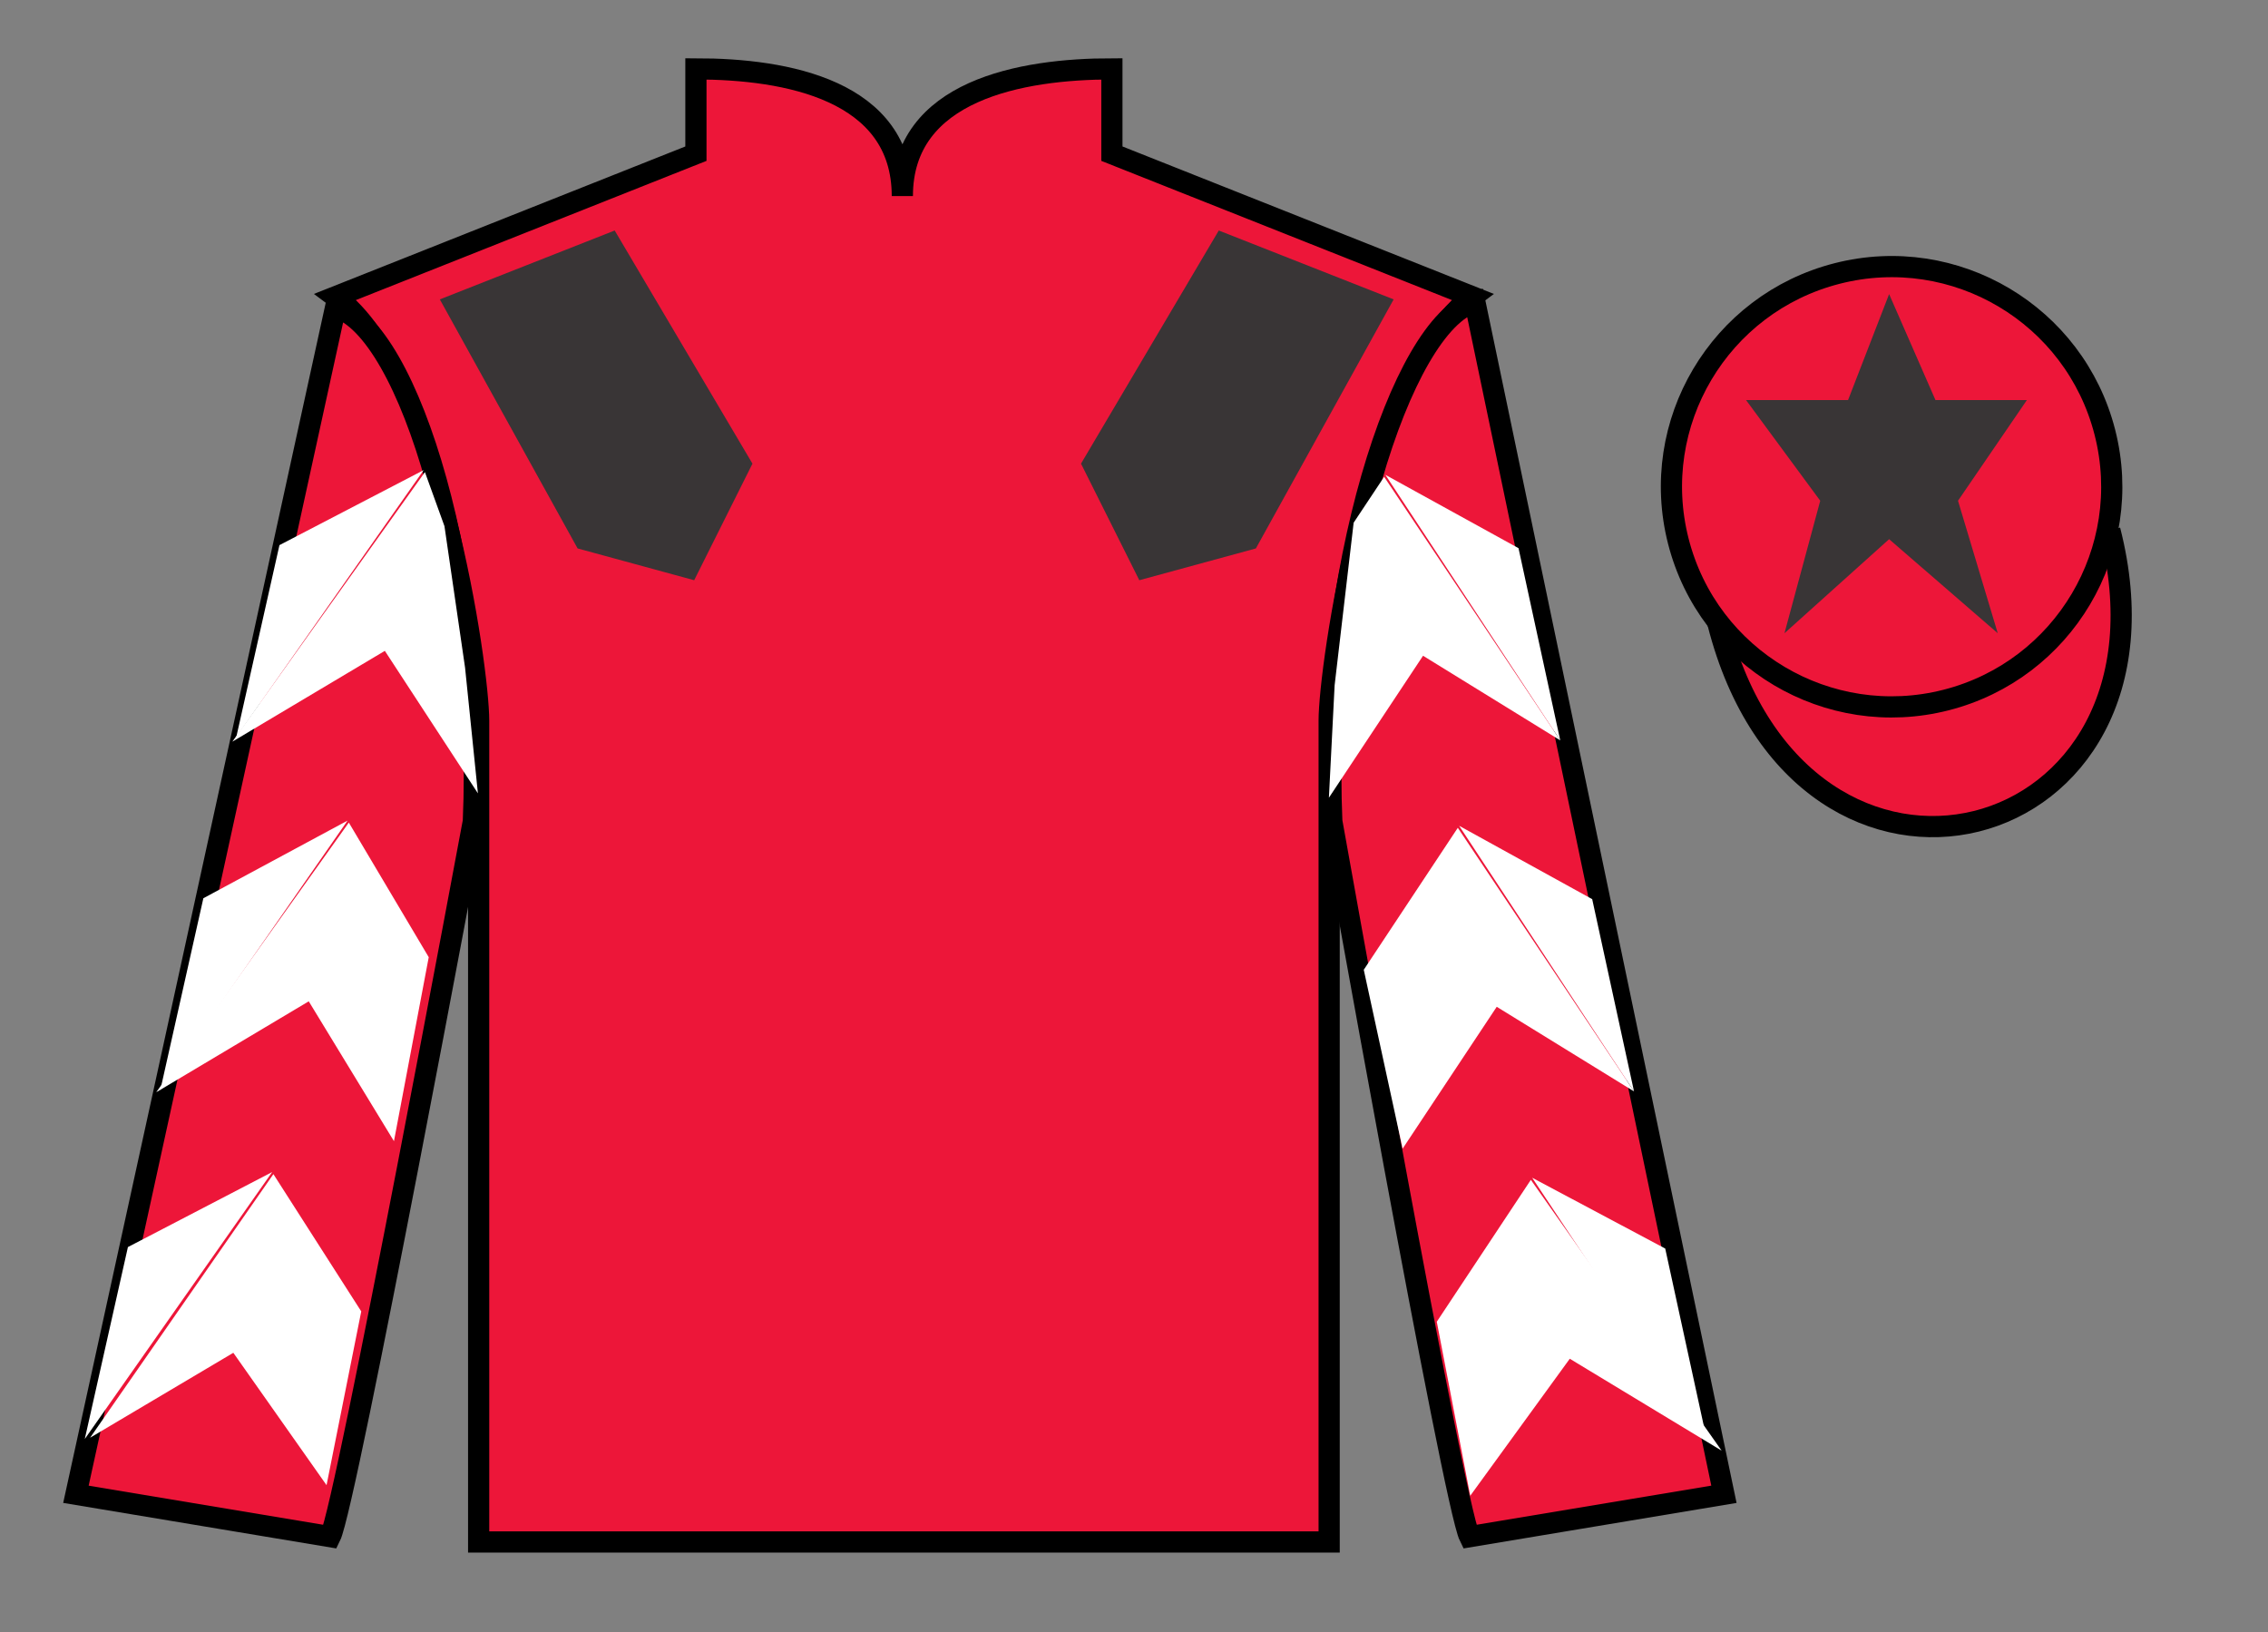 <?xml version="1.0" encoding="UTF-8"?>
<svg xmlns="http://www.w3.org/2000/svg" xmlns:xlink="http://www.w3.org/1999/xlink" width="107pt" height="77pt" viewBox="0 0 107 77" version="1.1">
<rect x="0" y="0" width="107" height="77" fill="#808080" stroke="none"/>
<g id="surface0">
<path style=" stroke:none;fill-rule:nonzero;fill:rgb(92.863%,8.783%,22.277%);fill-opacity:1;" d="M 32.832 3.25 L 32.832 7.25 L 15.832 14 C 20.582 17.5 22.582 31.5 22.582 34 C 22.582 36.5 22.582 72.75 22.582 72.75 L 62.707 72.75 C 62.707 72.75 62.707 36.5 62.707 34 C 62.707 31.5 64.707 17.5 69.457 14 L 52.457 7.25 L 52.457 3.25 C 48.195 3.25 42.57 4.25 42.57 9.25 C 42.57 4.25 37.098 3.25 32.832 3.25 "/>
<path style="fill:none;stroke-width:10;stroke-linecap:butt;stroke-linejoin:miter;stroke:rgb(0%,0%,0%);stroke-opacity:1;stroke-miterlimit:4;" d="M 328.32 737.5 L 328.32 697.5 L 158.32 630 C 205.82 595 225.82 455 225.82 430 C 225.82 405 225.82 42.5 225.82 42.5 L 627.07 42.5 C 627.07 42.5 627.07 405 627.07 430 C 627.07 455 647.07 595 694.57 630 L 524.57 697.5 L 524.57 737.5 C 481.953 737.5 425.703 727.5 425.703 677.5 C 425.703 727.5 370.977 737.5 328.32 737.5 Z M 328.32 737.5 " transform="matrix(0.1,0,0,-0.1,0,77)"/>
<path style=" stroke:none;fill-rule:nonzero;fill:rgb(92.863%,8.783%,22.277%);fill-opacity:1;" d="M 15.582 72.5 C 16.332 71 22.332 38.75 22.332 38.75 C 22.832 27.25 19.332 15.5 15.832 14.5 L 3.582 70.5 L 15.582 72.5 "/>
<path style="fill:none;stroke-width:10;stroke-linecap:butt;stroke-linejoin:miter;stroke:rgb(0%,0%,0%);stroke-opacity:1;stroke-miterlimit:4;" d="M 155.82 45 C 163.32 60 223.32 382.5 223.32 382.5 C 228.32 497.5 193.32 615 158.32 625 L 35.82 65 L 155.82 45 Z M 155.82 45 " transform="matrix(0.1,0,0,-0.1,0,77)"/>
<path style=" stroke:none;fill-rule:nonzero;fill:rgb(92.863%,8.783%,22.277%);fill-opacity:1;" d="M 81.332 70.5 L 69.582 14.25 C 66.082 15.25 62.332 27.25 62.832 38.75 C 62.832 38.75 68.582 71 69.332 72.5 L 81.332 70.5 "/>
<path style="fill:none;stroke-width:10;stroke-linecap:butt;stroke-linejoin:miter;stroke:rgb(0%,0%,0%);stroke-opacity:1;stroke-miterlimit:4;" d="M 813.32 65 L 695.82 627.5 C 660.82 617.5 623.32 497.5 628.32 382.5 C 628.32 382.5 685.82 60 693.32 45 L 813.32 65 Z M 813.32 65 " transform="matrix(0.1,0,0,-0.1,0,77)"/>
<path style="fill-rule:nonzero;fill:rgb(92.863%,8.783%,22.277%);fill-opacity:1;stroke-width:10;stroke-linecap:butt;stroke-linejoin:miter;stroke:rgb(0%,0%,0%);stroke-opacity:1;stroke-miterlimit:4;" d="M 810.508 475.898 C 850.234 320.273 1034.18 367.852 995.391 519.844 " transform="matrix(0.1,0,0,-0.1,0,77)"/>
<path style=" stroke:none;fill-rule:nonzero;fill:rgb(92.863%,8.783%,22.277%);fill-opacity:1;" d="M 91.812 33.027 C 97.367 31.609 100.723 25.953 99.305 20.398 C 97.887 14.84 92.234 11.484 86.676 12.902 C 81.117 14.32 77.762 19.973 79.18 25.531 C 80.598 31.09 86.254 34.445 91.812 33.027 "/>
<path style="fill:none;stroke-width:10;stroke-linecap:butt;stroke-linejoin:miter;stroke:rgb(0%,0%,0%);stroke-opacity:1;stroke-miterlimit:4;" d="M 918.125 439.727 C 973.672 453.906 1007.227 510.469 993.047 566.016 C 978.867 621.602 922.344 655.156 866.758 640.977 C 811.172 626.797 777.617 570.273 791.797 514.688 C 805.977 459.102 862.539 425.547 918.125 439.727 Z M 918.125 439.727 " transform="matrix(0.1,0,0,-0.1,0,77)"/>
<path style=" stroke:none;fill-rule:nonzero;fill:rgb(22.358%,20.945%,21.295%);fill-opacity:1;" d="M 20.75 14.125 L 27.25 25.875 L 32.75 27.375 L 35.5 21.875 L 29 10.875 L 20.75 14.125 "/>
<path style=" stroke:none;fill-rule:nonzero;fill:rgb(22.358%,20.945%,21.295%);fill-opacity:1;" d="M 65.75 14.125 L 59.25 25.875 L 53.75 27.375 L 51 21.875 L 57.5 10.875 L 65.75 14.125 "/>
<path style=" stroke:none;fill-rule:nonzero;fill:rgb(22.358%,20.945%,21.295%);fill-opacity:1;" d="M 89.125 13.875 L 87.188 18.875 L 82.375 18.875 L 85.875 23.625 L 84.188 29.875 L 89.125 25.438 L 94.25 29.875 L 92.375 23.625 L 95.625 18.875 L 91.312 18.875 L 89.125 13.875 "/>
<path style=" stroke:none;fill-rule:nonzero;fill:rgb(100%,100%,100%);fill-opacity:1;" d="M 10.961 34.992 L 18.156 30.707 L 22.547 37.43 L 21.941 31.5 L 20.969 24.824 L 20.047 22.273 "/>
<path style=" stroke:none;fill-rule:nonzero;fill:rgb(100%,100%,100%);fill-opacity:1;" d="M 19.988 22.18 L 13.184 25.719 L 11.148 34.773 "/>
<path style=" stroke:none;fill-rule:nonzero;fill:rgb(100%,100%,100%);fill-opacity:1;" d="M 3.812 68.113 L 11.008 63.824 "/>
<path style=" stroke:none;fill-rule:nonzero;fill:rgb(100%,100%,100%);fill-opacity:1;" d="M 17.293 62.121 L 12.898 55.395 "/>
<path style=" stroke:none;fill-rule:nonzero;fill:rgb(100%,100%,100%);fill-opacity:1;" d="M 12.84 55.297 L 6.035 58.836 "/>
<path style=" stroke:none;fill-rule:nonzero;fill:rgb(100%,100%,100%);fill-opacity:1;" d="M 4.25 67.832 L 11.008 63.824 L 15.406 70.07 L 17.043 61.871 L 12.898 55.395 "/>
<path style=" stroke:none;fill-rule:nonzero;fill:rgb(100%,100%,100%);fill-opacity:1;" d="M 12.84 55.297 L 6.035 58.836 L 4 67.891 "/>
<path style=" stroke:none;fill-rule:nonzero;fill:rgb(100%,100%,100%);fill-opacity:1;" d="M 7.371 51.531 L 14.566 47.242 L 18.586 53.84 L 20.227 45.16 L 16.457 38.809 "/>
<path style=" stroke:none;fill-rule:nonzero;fill:rgb(100%,100%,100%);fill-opacity:1;" d="M 16.398 38.715 L 9.594 42.379 L 7.562 51.434 "/>
<path style=" stroke:none;fill-rule:nonzero;fill:rgb(100%,100%,100%);fill-opacity:1;" d="M 73.609 34.93 L 67.137 30.938 L 62.695 37.637 L 62.965 32.332 L 63.863 24.66 L 65.301 22.496 "/>
<path style=" stroke:none;fill-rule:nonzero;fill:rgb(100%,100%,100%);fill-opacity:1;" d="M 65.359 22.402 L 71.641 25.863 L 73.609 34.93 "/>
<path style=" stroke:none;fill-rule:nonzero;fill:rgb(100%,100%,100%);fill-opacity:1;" d="M 81.223 68.441 L 74.059 64.105 "/>
<path style=" stroke:none;fill-rule:nonzero;fill:rgb(100%,100%,100%);fill-opacity:1;" d="M 67.785 62.359 L 72.223 55.664 "/>
<path style=" stroke:none;fill-rule:nonzero;fill:rgb(100%,100%,100%);fill-opacity:1;" d="M 81.223 68.441 L 74.059 64.105 L 69.363 70.57 L 67.785 62.359 L 72.223 55.664 "/>
<path style=" stroke:none;fill-rule:nonzero;fill:rgb(100%,100%,100%);fill-opacity:1;" d="M 72.285 55.566 L 78.562 58.906 L 80.535 67.973 "/>
<path style=" stroke:none;fill-rule:nonzero;fill:rgb(100%,100%,100%);fill-opacity:1;" d="M 77.09 51.492 L 70.613 47.5 L 66.172 54.195 L 64.34 45.754 L 68.777 39.055 "/>
<path style=" stroke:none;fill-rule:nonzero;fill:rgb(100%,100%,100%);fill-opacity:1;" d="M 68.84 38.961 L 75.117 42.422 L 77.09 51.492 "/>
</g>
</svg>
